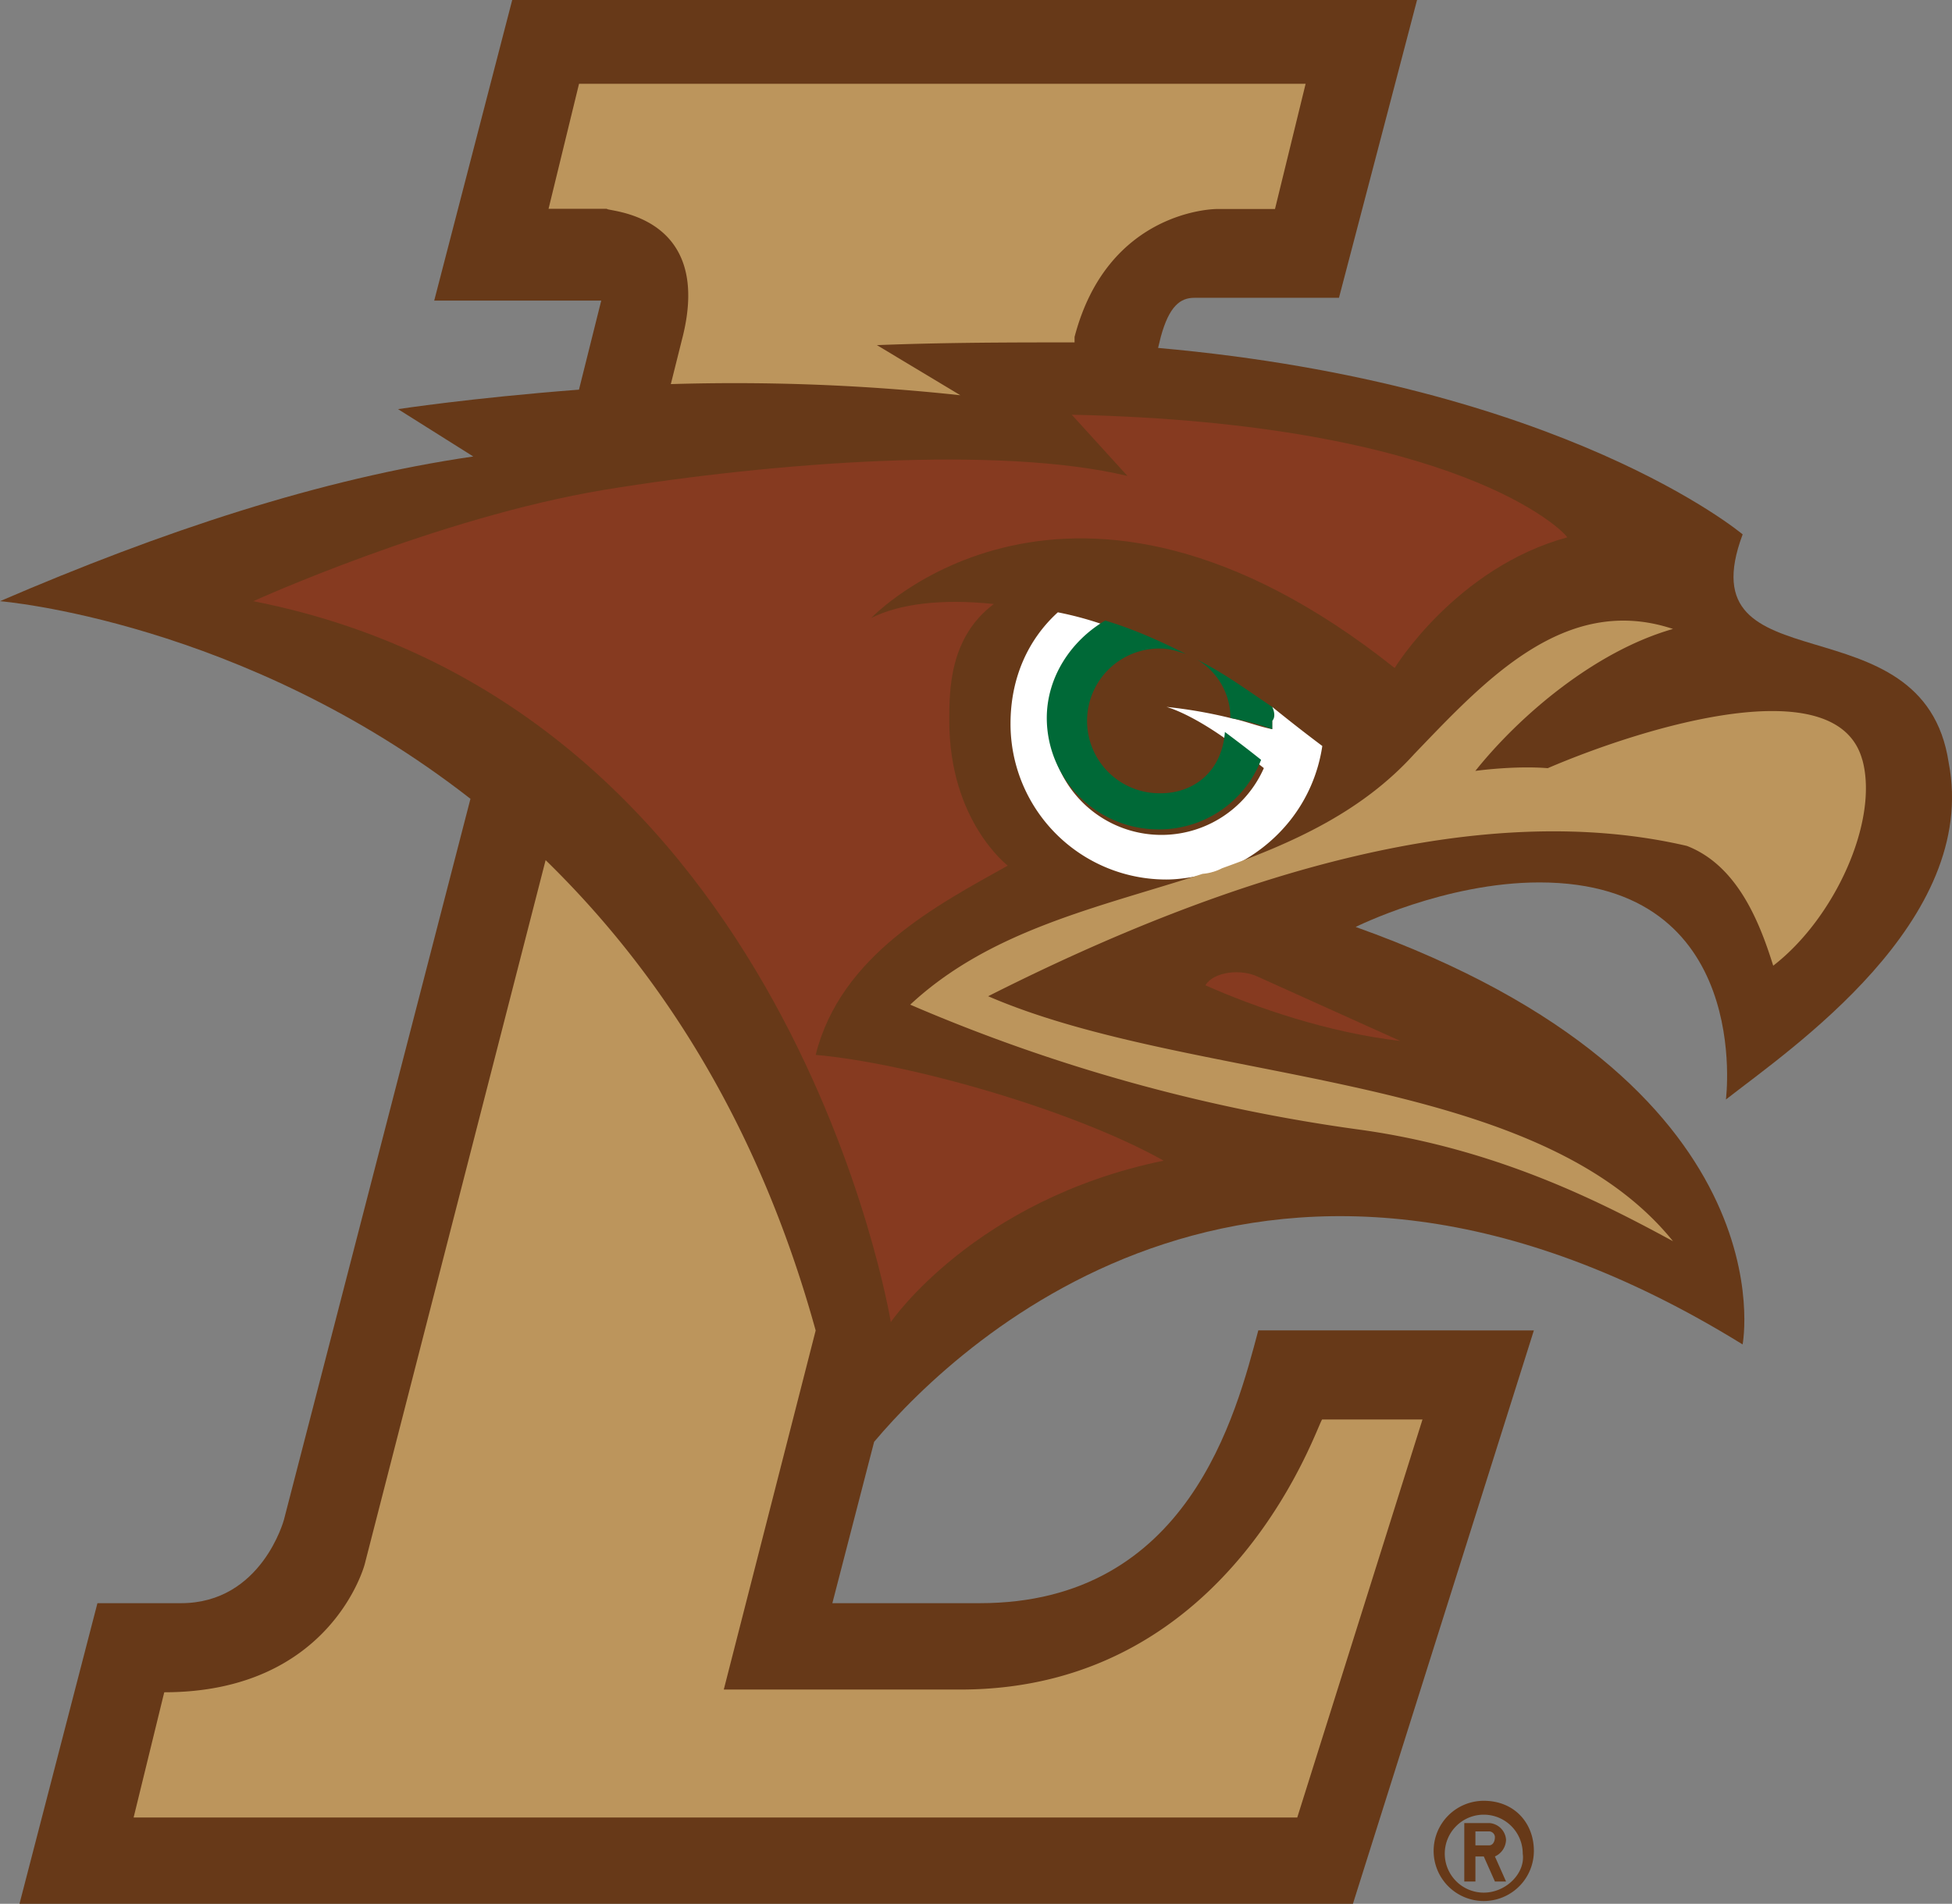 <svg id="Layer_1" data-name="Layer 1" xmlns="http://www.w3.org/2000/svg" viewBox="0 0 716.98 699.4"><rect x="0" y="0" width="716.98" height="699.4" fill="#808080" stroke="none"/><defs><style>.cls-1{fill:#673918;}.cls-2{fill:#fff;}.cls-3{fill:#bc955c;}.cls-4{fill:#863a20;}.cls-5{fill:#006937;}</style></defs><title>lehigh-mountain-hawks-logo</title><path class="cls-1" d="M732.27,305.47c-9.2-61.35-97.14-26.59-75.67-83.85,0,0-65.44-55.21-214.72-68.5l1-4.09c3.07-11.25,7.16-14.32,12.27-14.32h53.17L537,25.3H204.65L176,135.73h61.35l-8.18,32.72c-39.88,3.07-66.46,7.16-66.46,7.16L190.34,193C134.1,201.17,75.82,220.6,16.51,246.16c0,0,89,7.16,172.8,72.6l-68.5,264.83S112.63,614.27,83,614.27H52.3L23.67,724.7H513.45l66.46-210.64H478.69c-8.18,30.68-25.57,100.21-102.26,100.21H322.24L337.58,555c32.72-38.85,145.2-143.15,319-35.79,0,0,18.41-96.11-142.13-153.37,0,0,32.72-16.36,67.49-16.36,78.73,0,68.51,79.75,68.51,79.75C674,410.79,743.52,363.75,732.27,305.47Z" transform="translate(-16.51 -25.3)"/><path class="cls-2" d="M483.8,285v8.18c-5.11-1-10.23-3.07-15.34-4.09A173.83,173.83,0,0,0,444.94,285s8.18,2,22.5,12.27c4.09,3.07,8.18,6.13,13.29,10.22A41.11,41.11,0,0,1,402,291.15c0-15.33,8.18-29.65,21.47-35.78a124,124,0,0,0-18.41-5.12c-11.24,10.23-17.38,24.54-17.38,40.9a57.16,57.16,0,0,0,57.26,57.26c5.12,0,10.23-1,15.34-2,2.05-1,5.11-1,7.16-2.05,18.4-8.18,31.7-24.54,34.76-45C494,293.2,488.91,289.11,483.8,285Z" transform="translate(-16.51 -25.3)"/><path class="cls-3" d="M369.28,646H282.36l33.75-131.91c-21.48-77.71-58.29-132.92-99.19-172.8L150.46,600s-12.27,47-73.62,47L65.59,693H493l46-146.22H502.2C501.18,545.76,470.51,646,369.28,646ZM267,150.05l-4.09,16.36a774.54,774.54,0,0,1,106.34,4.09L338.6,152.09c25.56-1,50.1-1,72.6-1v-2c12.27-47,52.15-47,52.15-47h21.47l11.25-46H229.19L218,102h21.47C238.4,103,279.3,103,267,150.05Zm433.54,154.4c-9.2-33.75-79.76-12.27-115.54,3.06-12.27-1-26.59,1-26.59,1,16.36-20.45,44-44,72.6-52.15-39.88-13.29-69.53,19.43-95.09,46-19.43,21.47-45,32.72-70.56,41.92a18.8,18.8,0,0,1-7.15,2.05c-37.84,12.27-77.72,20.45-107.37,48.06a634.49,634.49,0,0,0,165.65,46c51.12,7.16,90,27.61,114.52,40.9-51.13-63.39-175.87-57.26-251.54-90,91-46,182-72.6,256.65-55.22,18.41,7.16,26.59,27.61,31.7,44C690.35,362.73,706.71,326.94,700.57,304.45Z" transform="translate(-16.51 -25.3)"/><path class="cls-4" d="M459.26,387.27c18.4,8.18,45,17.38,71.57,20.45L478.69,384.2C472.55,381.14,462.33,382.16,459.26,387.27Z" transform="translate(-16.51 -25.3)"/><path class="cls-4" d="M410.18,177.66l20.45,22.49c-47-11.25-129.86-5.11-192.23,5.11-61.36,10.23-128.84,40.9-128.84,40.9C306.9,285,343.71,511,343.71,511s30.68-45,100.21-59.3c-32.72-18.41-93.05-35.79-127.81-38.86,9.2-36.81,45-55.21,70.55-69.53,0,0-21.47-16.36-21.47-53.17,0-11.25,0-30.67,16.36-42.94-19.43-2.05-34.77,0-45,5.11,0,0,72.59-76.69,192.23,18.4,0,0,22.49-36.81,63.39-48C591.16,220.6,552.31,180.72,410.18,177.66Z" transform="translate(-16.51 -25.3)"/><path class="cls-5" d="M442.9,316.72a26.59,26.59,0,1,1,0-53.17c3.07,0,6.13,1,9.2,2-10.22-5.11-19.43-9.2-29.65-12.27C410.18,260.48,401,273.77,401,289.11A41,41,0,0,0,441.88,330a40.14,40.14,0,0,0,37.83-25.56c-5.11-4.09-9.2-7.16-13.29-10.23C465.39,308.54,455.17,316.72,442.9,316.72Z" transform="translate(-16.51 -25.3)"/><path class="cls-5" d="M483.8,285c-9.2-6.14-17.38-12.27-27.61-17.38a24.92,24.92,0,0,1,12.27,21.47,84.59,84.59,0,0,1,15.34,4.09v-3.07C484.82,289.11,484.82,287.06,483.8,285Z" transform="translate(-16.51 -25.3)"/><path class="cls-1" d="M561.51,686.87a18.41,18.41,0,1,0,18.4,18.4C579.91,695.05,572.76,686.87,561.51,686.87Zm0,33.74a14.32,14.32,0,1,1,14.31-14.32C576.85,713.45,569.69,720.61,561.51,720.61Z" transform="translate(-16.51 -25.3)"/><path class="cls-1" d="M569.69,701.18a6.59,6.59,0,0,0-6.14-6.13h-9.2v21.47h4.09v-9.2h3.07l4.09,9.2h4.09l-4.09-9.2A6.93,6.93,0,0,0,569.69,701.18Zm-6.14,2.05h-5.11v-5.12h5.11a2.2,2.2,0,0,1,2.05,2C565.6,702.2,564.58,703.23,563.55,703.23Z" transform="translate(-16.51 -25.3)"/></svg>